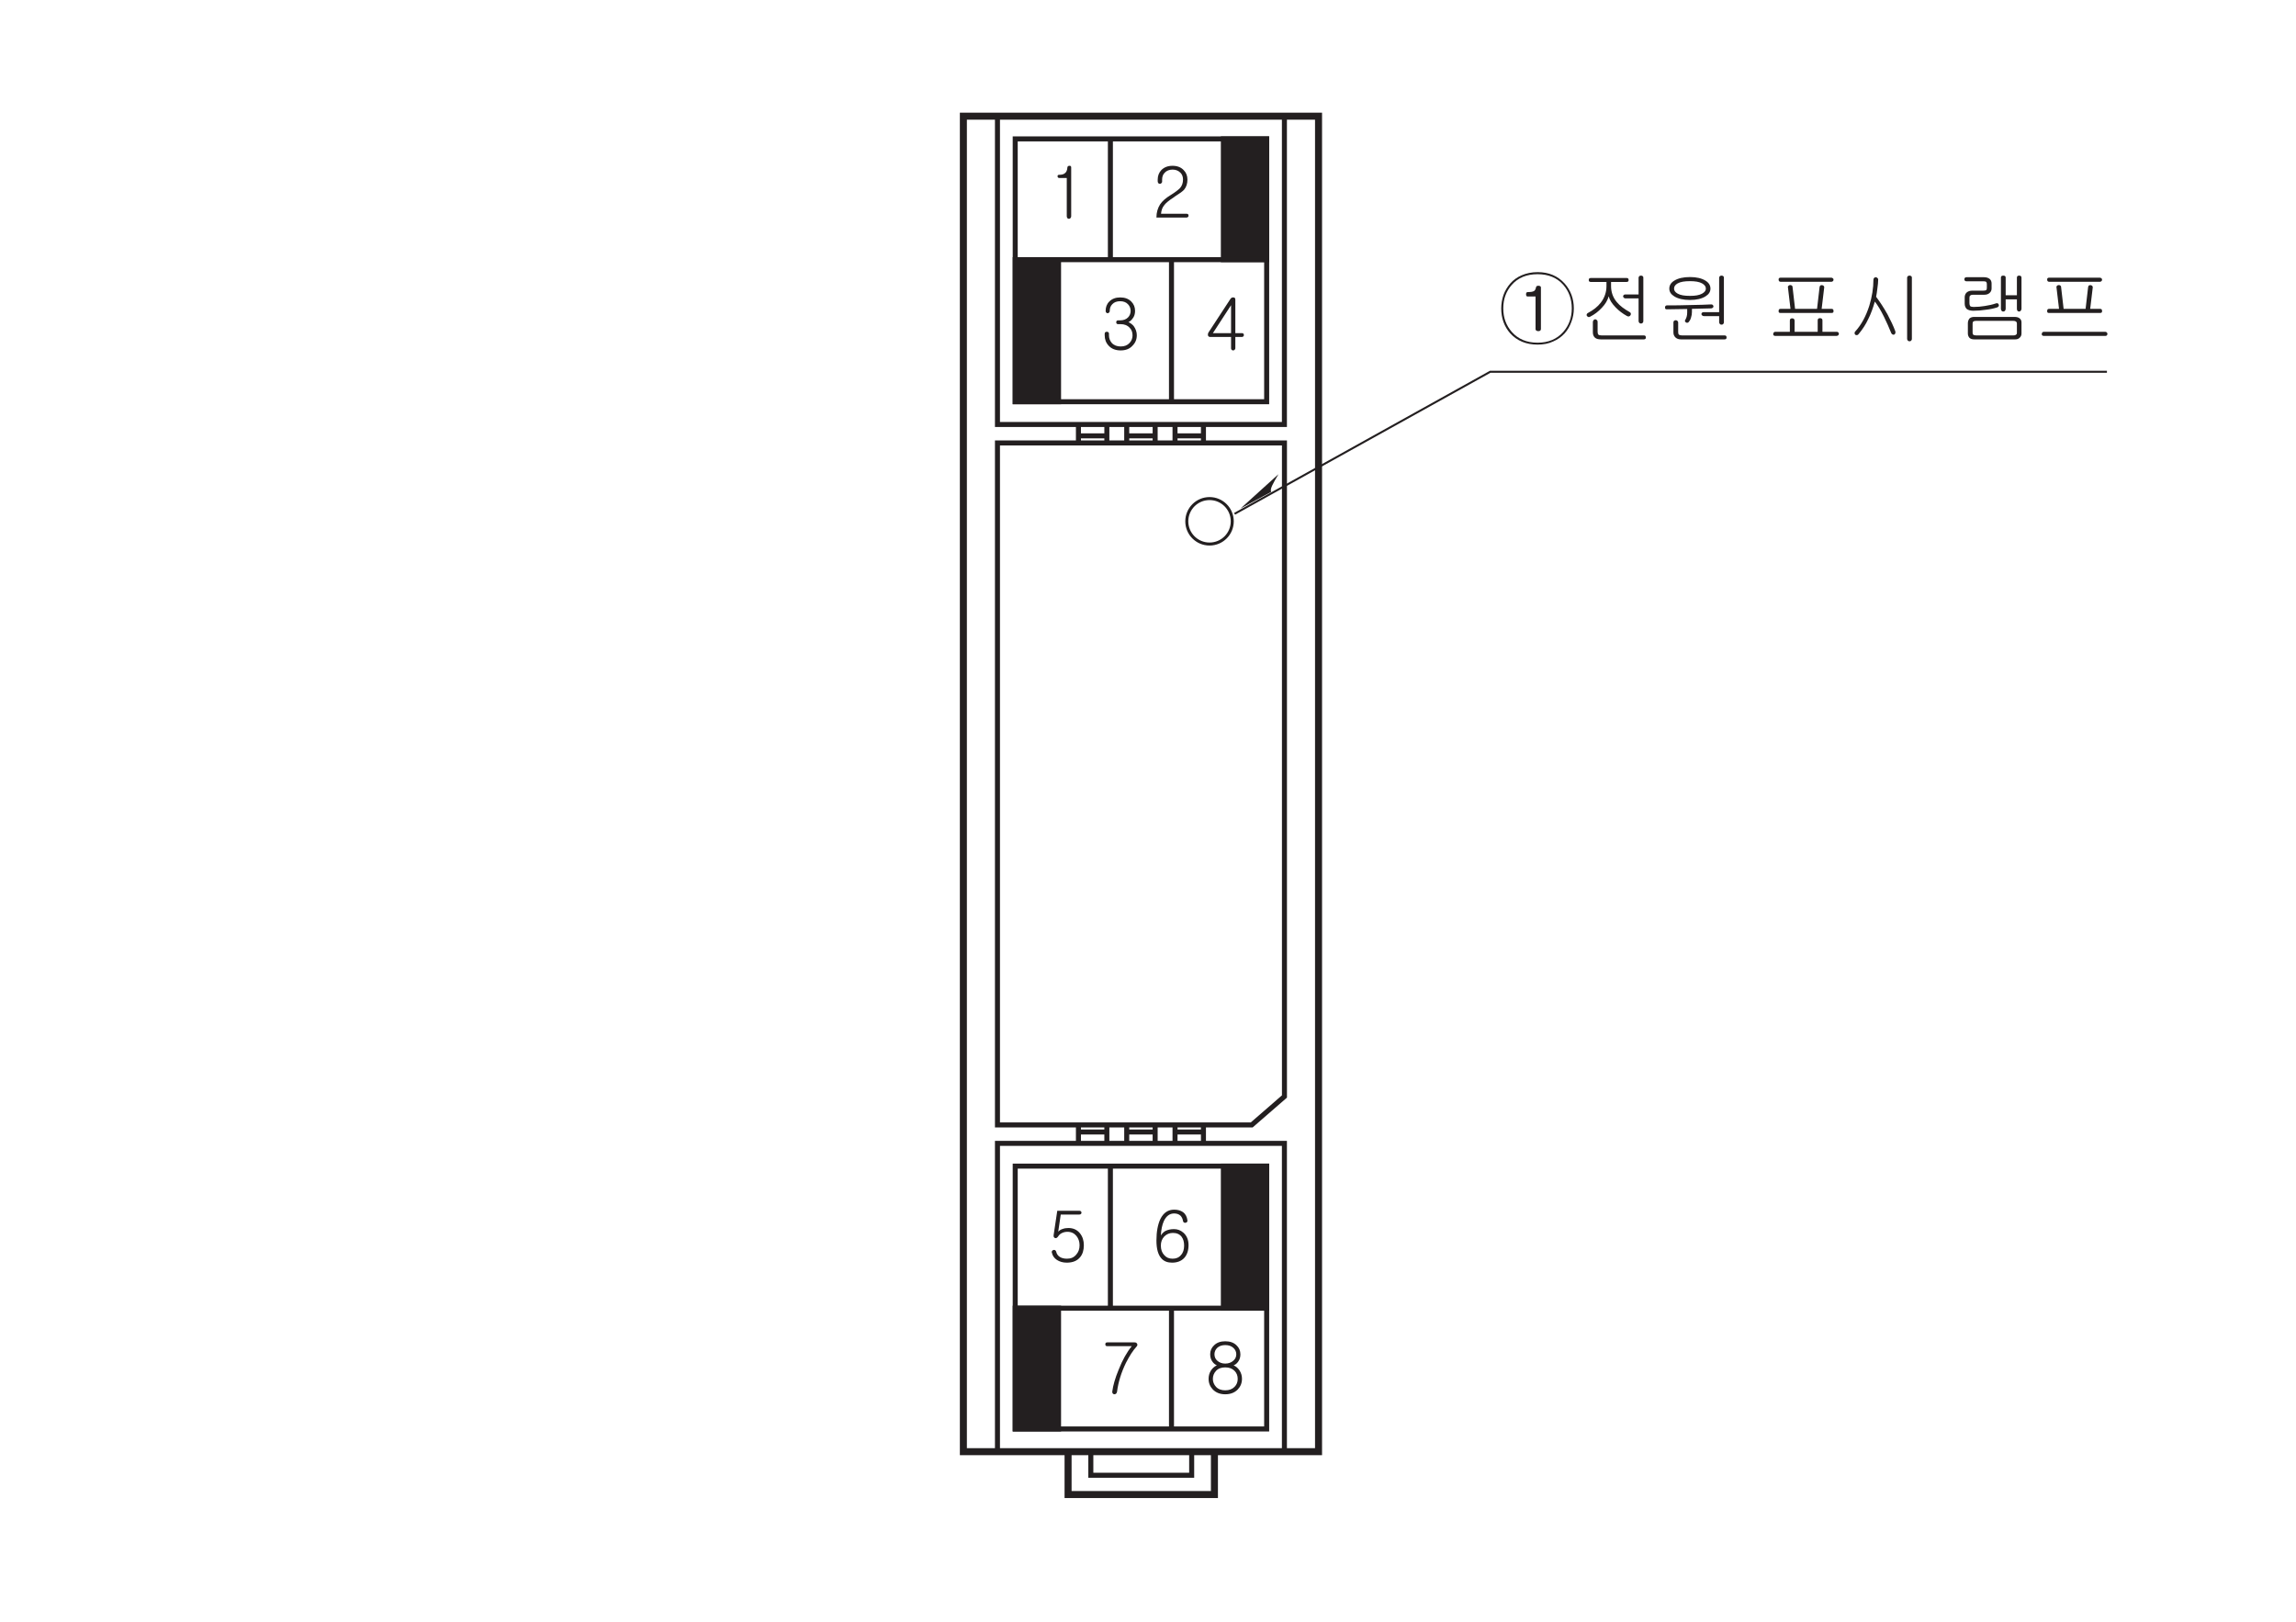 <?xml version="1.0" encoding="UTF-8"?>
<svg xmlns="http://www.w3.org/2000/svg" xmlns:xlink="http://www.w3.org/1999/xlink" width="226.77pt" height="160.15pt" viewBox="0 0 226.77 160.15" version="1.2">
<defs>
<g>
<symbol overflow="visible" id="glyph0-0">
<path style="stroke:none;" d="M 1.578 -0.469 L 6.375 -0.469 L 6.375 -5.234 L 1.578 -5.234 Z M 6.766 -0.078 L 1.188 -0.078 L 1.188 -5.625 L 6.766 -5.625 Z M 6.766 -0.078 "/>
</symbol>
<symbol overflow="visible" id="glyph0-1">
<path style="stroke:none;" d="M 2.844 -4.25 C 2.844 -4.391 2.891 -4.469 3.016 -4.469 C 3.312 -4.469 3.5 -4.5 3.609 -4.562 C 3.719 -4.609 3.781 -4.734 3.828 -4.938 C 3.844 -5.047 3.922 -5.094 4.078 -5.094 C 4.234 -5.078 4.312 -5.031 4.312 -4.922 L 4.312 -0.812 C 4.312 -0.75 4.281 -0.688 4.234 -0.656 C 4.188 -0.625 4.125 -0.609 4.047 -0.609 C 3.969 -0.609 3.906 -0.625 3.859 -0.672 C 3.797 -0.703 3.781 -0.75 3.781 -0.812 L 3.781 -4.031 L 3 -4.031 C 2.891 -4.031 2.844 -4.109 2.844 -4.25 Z M 6.656 -5.312 C 7.25 -4.641 7.562 -3.812 7.562 -2.859 C 7.562 -2.391 7.484 -1.953 7.328 -1.547 C 7.172 -1.109 6.953 -0.719 6.656 -0.391 C 6.344 -0.047 5.969 0.219 5.531 0.406 C 5.078 0.625 4.547 0.719 3.984 0.719 C 2.844 0.719 1.953 0.344 1.281 -0.391 C 0.688 -1.062 0.391 -1.891 0.391 -2.859 C 0.391 -3.312 0.469 -3.75 0.609 -4.172 C 0.766 -4.609 1 -4.984 1.281 -5.312 C 1.594 -5.672 1.969 -5.938 2.406 -6.125 C 2.875 -6.328 3.406 -6.438 3.984 -6.438 C 5.094 -6.438 5.984 -6.062 6.656 -5.312 Z M 1.438 -5.188 C 0.875 -4.547 0.594 -3.781 0.594 -2.859 C 0.594 -1.938 0.875 -1.172 1.438 -0.531 C 2.062 0.172 2.906 0.531 3.984 0.531 C 5.047 0.531 5.891 0.172 6.516 -0.531 C 7.078 -1.172 7.359 -1.938 7.359 -2.859 C 7.359 -3.766 7.078 -4.547 6.516 -5.188 C 5.891 -5.891 5.047 -6.234 3.984 -6.234 C 2.906 -6.234 2.062 -5.891 1.438 -5.188 Z M 1.438 -5.188 "/>
</symbol>
<symbol overflow="visible" id="glyph0-2">
<path style="stroke:none;" d="M 5.016 -5.656 C 5.016 -5.531 4.953 -5.469 4.812 -5.469 L 3.281 -5.469 L 3.281 -5.062 C 3.281 -4.469 3.469 -3.922 3.859 -3.469 C 4.156 -3.109 4.578 -2.797 5.109 -2.5 C 5.172 -2.469 5.219 -2.422 5.234 -2.359 C 5.25 -2.297 5.234 -2.234 5.203 -2.188 C 5.172 -2.125 5.125 -2.094 5.078 -2.078 C 5 -2.047 4.922 -2.062 4.844 -2.109 C 4.422 -2.344 4.047 -2.625 3.719 -2.969 C 3.359 -3.344 3.141 -3.688 3.047 -4.047 C 2.938 -3.656 2.719 -3.281 2.375 -2.922 C 2.031 -2.547 1.641 -2.25 1.203 -2.031 C 1.141 -2 1.078 -1.984 1.016 -2.016 C 0.969 -2.031 0.938 -2.062 0.906 -2.109 C 0.859 -2.156 0.859 -2.219 0.875 -2.266 C 0.891 -2.328 0.938 -2.375 1 -2.406 C 1.531 -2.688 1.953 -3.016 2.266 -3.422 C 2.625 -3.891 2.828 -4.438 2.828 -5.047 L 2.828 -5.469 L 1.281 -5.469 C 1.141 -5.469 1.078 -5.531 1.078 -5.656 C 1.078 -5.797 1.141 -5.859 1.297 -5.859 L 4.812 -5.859 C 4.953 -5.859 5.016 -5.797 5.016 -5.656 Z M 6.391 -1.422 C 6.359 -1.391 6.297 -1.359 6.25 -1.359 C 6.172 -1.359 6.109 -1.391 6.078 -1.422 C 6.031 -1.469 6 -1.531 6 -1.609 L 6 -3.844 L 4.719 -3.844 C 4.641 -3.844 4.594 -3.859 4.547 -3.906 C 4.5 -3.938 4.484 -3.984 4.469 -4.047 C 4.469 -4.094 4.484 -4.141 4.531 -4.172 C 4.562 -4.219 4.609 -4.234 4.688 -4.234 L 6 -4.234 L 6 -5.891 C 6 -5.953 6.031 -6 6.078 -6.047 C 6.109 -6.078 6.172 -6.094 6.25 -6.094 C 6.297 -6.094 6.359 -6.078 6.391 -6.047 C 6.453 -6.016 6.469 -5.953 6.469 -5.891 L 6.469 -1.609 C 6.469 -1.531 6.453 -1.469 6.391 -1.422 Z M 1.953 -0.547 C 1.953 -0.406 1.984 -0.312 2.031 -0.266 C 2.078 -0.219 2.188 -0.188 2.344 -0.188 L 6.516 -0.188 C 6.656 -0.188 6.719 -0.125 6.719 0.016 C 6.719 0.141 6.656 0.203 6.516 0.203 L 2.266 0.203 C 2.016 0.203 1.844 0.156 1.703 0.047 C 1.562 -0.078 1.484 -0.25 1.484 -0.484 L 1.484 -1.516 C 1.484 -1.594 1.516 -1.656 1.562 -1.703 C 1.594 -1.75 1.656 -1.781 1.719 -1.781 C 1.781 -1.781 1.844 -1.75 1.875 -1.703 C 1.938 -1.656 1.953 -1.594 1.953 -1.516 Z M 1.953 -0.547 "/>
</symbol>
<symbol overflow="visible" id="glyph0-3">
<path style="stroke:none;" d="M 4.656 -5.594 C 4.984 -5.391 5.141 -5.125 5.141 -4.812 C 5.141 -4.5 4.984 -4.25 4.656 -4.047 C 4.281 -3.812 3.766 -3.688 3.125 -3.688 C 2.453 -3.688 1.938 -3.812 1.562 -4.047 C 1.234 -4.25 1.078 -4.5 1.078 -4.812 C 1.078 -5.125 1.234 -5.391 1.562 -5.594 C 1.938 -5.828 2.453 -5.953 3.125 -5.953 C 3.766 -5.953 4.281 -5.828 4.656 -5.594 Z M 1.906 -5.328 C 1.656 -5.188 1.547 -5.016 1.547 -4.812 C 1.547 -4.609 1.656 -4.453 1.906 -4.312 C 2.188 -4.156 2.578 -4.094 3.125 -4.094 C 3.641 -4.094 4.031 -4.156 4.312 -4.312 C 4.562 -4.453 4.688 -4.609 4.688 -4.812 C 4.688 -5.016 4.562 -5.188 4.312 -5.328 C 4.031 -5.484 3.641 -5.547 3.125 -5.547 C 2.578 -5.547 2.188 -5.484 1.906 -5.328 Z M 0.828 -2.766 C 0.703 -2.766 0.641 -2.828 0.656 -2.953 C 0.656 -3.078 0.719 -3.156 0.859 -3.156 C 1.578 -3.156 2.344 -3.156 3.156 -3.188 C 4.031 -3.203 4.703 -3.219 5.188 -3.25 C 5.25 -3.25 5.312 -3.25 5.359 -3.203 C 5.406 -3.172 5.422 -3.141 5.438 -3.062 C 5.438 -3.016 5.422 -2.969 5.391 -2.938 C 5.344 -2.891 5.281 -2.875 5.234 -2.859 L 3.312 -2.812 L 3.312 -2.5 C 3.312 -2.312 3.281 -2.125 3.219 -1.938 C 3.172 -1.766 3.094 -1.625 3 -1.516 C 2.906 -1.422 2.812 -1.406 2.703 -1.484 C 2.594 -1.562 2.594 -1.656 2.688 -1.781 C 2.734 -1.859 2.766 -1.953 2.797 -2.062 C 2.828 -2.172 2.844 -2.312 2.844 -2.453 L 2.844 -2.797 Z M 6.391 -1.312 C 6.359 -1.266 6.297 -1.25 6.25 -1.25 C 6.172 -1.25 6.109 -1.266 6.078 -1.312 C 6.031 -1.359 6 -1.422 6 -1.484 L 6 -2.094 L 4.516 -2.094 C 4.438 -2.094 4.375 -2.109 4.328 -2.156 C 4.281 -2.188 4.25 -2.234 4.25 -2.297 C 4.25 -2.344 4.266 -2.391 4.297 -2.422 C 4.344 -2.469 4.391 -2.484 4.469 -2.484 L 6 -2.484 L 6 -5.891 C 6 -5.953 6.031 -6 6.078 -6.047 C 6.109 -6.078 6.172 -6.094 6.25 -6.094 C 6.297 -6.094 6.359 -6.078 6.391 -6.047 C 6.453 -6.016 6.469 -5.953 6.469 -5.891 L 6.469 -1.484 C 6.469 -1.422 6.453 -1.359 6.391 -1.312 Z M 1.953 -0.547 C 1.953 -0.406 1.969 -0.312 2.031 -0.266 C 2.078 -0.219 2.172 -0.188 2.328 -0.188 L 6.531 -0.188 C 6.672 -0.188 6.734 -0.125 6.734 0.016 C 6.734 0.141 6.672 0.203 6.531 0.203 L 2.219 0.203 C 2 0.203 1.828 0.141 1.688 0.016 C 1.547 -0.125 1.484 -0.281 1.484 -0.484 L 1.484 -1.469 C 1.484 -1.531 1.5 -1.594 1.547 -1.625 C 1.594 -1.672 1.641 -1.688 1.719 -1.688 C 1.781 -1.688 1.828 -1.672 1.875 -1.625 C 1.922 -1.594 1.953 -1.531 1.953 -1.469 Z M 1.953 -0.547 "/>
</symbol>
<symbol overflow="visible" id="glyph0-4">
<path style="stroke:none;" d=""/>
</symbol>
<symbol overflow="visible" id="glyph0-5">
<path style="stroke:none;" d="M 6.688 -2.609 C 6.703 -2.469 6.641 -2.406 6.5 -2.406 L 1.438 -2.406 C 1.312 -2.406 1.25 -2.469 1.266 -2.609 C 1.266 -2.75 1.328 -2.812 1.469 -2.812 L 2.438 -2.812 L 2.188 -4.922 C 2.172 -5 2.188 -5.047 2.25 -5.094 C 2.281 -5.141 2.328 -5.156 2.391 -5.156 C 2.453 -5.172 2.5 -5.156 2.547 -5.125 C 2.609 -5.094 2.641 -5.047 2.641 -4.969 L 2.891 -2.812 L 5.062 -2.812 L 5.312 -4.969 C 5.328 -5.031 5.344 -5.078 5.391 -5.125 C 5.438 -5.141 5.5 -5.156 5.547 -5.156 C 5.609 -5.141 5.672 -5.125 5.703 -5.094 C 5.75 -5.047 5.781 -4.984 5.766 -4.906 L 5.516 -2.812 L 6.484 -2.812 C 6.625 -2.812 6.688 -2.75 6.688 -2.609 Z M 6.625 -5.828 C 6.672 -5.797 6.688 -5.75 6.688 -5.688 C 6.688 -5.641 6.672 -5.594 6.641 -5.562 C 6.594 -5.516 6.547 -5.484 6.484 -5.484 L 1.469 -5.484 C 1.344 -5.484 1.266 -5.562 1.266 -5.688 C 1.25 -5.828 1.328 -5.891 1.469 -5.891 L 6.453 -5.891 C 6.516 -5.891 6.578 -5.875 6.625 -5.828 Z M 2.438 -1.828 C 2.484 -1.859 2.531 -1.875 2.609 -1.875 C 2.672 -1.875 2.719 -1.859 2.766 -1.828 C 2.812 -1.781 2.844 -1.719 2.844 -1.656 L 2.844 -0.547 L 5.125 -0.547 L 5.125 -1.672 C 5.125 -1.828 5.203 -1.891 5.359 -1.891 C 5.516 -1.891 5.594 -1.812 5.594 -1.672 L 5.594 -0.547 L 6.984 -0.547 C 7.062 -0.547 7.125 -0.531 7.156 -0.484 C 7.203 -0.453 7.219 -0.391 7.219 -0.344 C 7.219 -0.297 7.203 -0.25 7.156 -0.203 C 7.125 -0.172 7.062 -0.141 7 -0.141 L 0.906 -0.141 C 0.844 -0.141 0.797 -0.172 0.766 -0.203 C 0.734 -0.25 0.719 -0.297 0.734 -0.344 C 0.734 -0.391 0.75 -0.453 0.797 -0.484 C 0.828 -0.531 0.891 -0.547 0.969 -0.547 L 2.375 -0.547 L 2.375 -1.656 C 2.375 -1.719 2.391 -1.781 2.438 -1.828 Z M 2.438 -1.828 "/>
</symbol>
<symbol overflow="visible" id="glyph0-6">
<path style="stroke:none;" d="M 2.75 -5.875 C 2.781 -5.906 2.844 -5.938 2.906 -5.938 C 2.953 -5.938 3.016 -5.906 3.047 -5.875 C 3.109 -5.828 3.141 -5.781 3.141 -5.703 C 3.141 -5.453 3.109 -5.156 3.062 -4.828 C 3.031 -4.531 2.984 -4.25 2.938 -4 C 3.328 -3.484 3.703 -2.906 4.062 -2.266 C 4.375 -1.672 4.641 -1.125 4.828 -0.609 C 4.859 -0.531 4.859 -0.453 4.828 -0.391 C 4.812 -0.328 4.766 -0.297 4.719 -0.266 C 4.672 -0.25 4.609 -0.25 4.562 -0.281 C 4.5 -0.312 4.453 -0.359 4.422 -0.438 C 4.219 -0.953 3.984 -1.469 3.719 -2.016 C 3.391 -2.688 3.078 -3.188 2.812 -3.531 C 2.625 -2.891 2.422 -2.312 2.172 -1.828 C 1.922 -1.281 1.594 -0.781 1.188 -0.297 C 1.141 -0.234 1.094 -0.219 1.031 -0.219 C 0.969 -0.203 0.922 -0.219 0.875 -0.266 C 0.828 -0.297 0.812 -0.344 0.812 -0.406 C 0.812 -0.484 0.828 -0.547 0.891 -0.594 C 1.484 -1.25 1.938 -2.094 2.266 -3.125 C 2.531 -4 2.672 -4.859 2.672 -5.703 C 2.672 -5.781 2.703 -5.828 2.75 -5.875 Z M 6.391 0.328 C 6.359 0.375 6.297 0.391 6.25 0.391 C 6.172 0.391 6.109 0.375 6.078 0.328 C 6.031 0.281 6 0.234 6 0.156 L 6 -5.891 C 6 -5.953 6.031 -6.016 6.078 -6.047 C 6.109 -6.078 6.172 -6.094 6.25 -6.094 C 6.297 -6.094 6.359 -6.078 6.391 -6.047 C 6.453 -6.016 6.469 -5.953 6.469 -5.891 L 6.469 0.156 C 6.469 0.234 6.453 0.281 6.391 0.328 Z M 6.391 0.328 "/>
</symbol>
<symbol overflow="visible" id="glyph0-7">
<path style="stroke:none;" d="M 3.547 -5.766 C 3.672 -5.656 3.734 -5.5 3.734 -5.312 L 3.734 -4.828 C 3.734 -4.641 3.672 -4.5 3.531 -4.375 C 3.391 -4.25 3.219 -4.203 2.969 -4.203 L 1.859 -4.203 C 1.75 -4.203 1.672 -4.172 1.625 -4.125 C 1.562 -4.078 1.547 -4 1.547 -3.906 L 1.547 -3.375 C 1.547 -3.234 1.578 -3.141 1.625 -3.078 C 1.688 -3.031 1.797 -3 1.953 -3 C 2.328 -3 2.688 -3.031 3.062 -3.094 C 3.469 -3.156 3.828 -3.234 4.141 -3.344 C 4.203 -3.375 4.281 -3.375 4.328 -3.359 C 4.391 -3.328 4.422 -3.297 4.438 -3.234 C 4.469 -3.188 4.453 -3.125 4.438 -3.078 C 4.406 -3.016 4.359 -2.984 4.281 -2.953 C 3.938 -2.844 3.562 -2.766 3.141 -2.719 C 2.75 -2.656 2.344 -2.625 1.922 -2.625 C 1.641 -2.625 1.438 -2.688 1.281 -2.797 C 1.156 -2.922 1.078 -3.094 1.078 -3.328 L 1.078 -3.953 C 1.078 -4.141 1.141 -4.297 1.266 -4.422 C 1.406 -4.547 1.594 -4.609 1.828 -4.609 L 2.922 -4.609 C 3.062 -4.609 3.156 -4.625 3.203 -4.672 C 3.25 -4.703 3.266 -4.781 3.266 -4.891 L 3.266 -5.25 C 3.266 -5.359 3.25 -5.422 3.203 -5.469 C 3.156 -5.516 3.062 -5.531 2.969 -5.531 L 1.281 -5.531 C 1.125 -5.531 1.047 -5.594 1.047 -5.734 C 1.047 -5.875 1.125 -5.938 1.281 -5.938 L 2.969 -5.938 C 3.219 -5.938 3.406 -5.875 3.547 -5.766 Z M 6.453 -6.094 C 6.609 -6.094 6.688 -6.031 6.688 -5.875 L 6.688 -2.812 C 6.688 -2.734 6.656 -2.672 6.594 -2.609 C 6.562 -2.562 6.516 -2.547 6.453 -2.547 C 6.391 -2.547 6.344 -2.562 6.297 -2.609 C 6.25 -2.672 6.234 -2.734 6.234 -2.812 L 6.234 -3.75 L 5.125 -3.75 L 5.125 -2.812 C 5.125 -2.734 5.094 -2.672 5.047 -2.609 C 5 -2.562 4.953 -2.547 4.891 -2.547 C 4.828 -2.547 4.766 -2.562 4.734 -2.609 C 4.688 -2.672 4.656 -2.734 4.656 -2.812 L 4.656 -5.906 C 4.656 -6.031 4.734 -6.094 4.891 -6.094 C 5.047 -6.094 5.125 -6.031 5.125 -5.906 L 5.125 -4.156 L 6.234 -4.156 L 6.234 -5.891 C 6.234 -6.031 6.312 -6.094 6.453 -6.094 Z M 6.5 -1.875 C 6.625 -1.781 6.688 -1.641 6.688 -1.484 L 6.688 -0.375 C 6.688 -0.203 6.625 -0.062 6.5 0.047 C 6.391 0.156 6.25 0.203 6.078 0.203 L 2.016 0.203 C 1.812 0.203 1.656 0.156 1.547 0.047 C 1.453 -0.062 1.391 -0.203 1.391 -0.375 L 1.391 -1.391 C 1.391 -1.578 1.453 -1.734 1.547 -1.859 C 1.672 -1.969 1.828 -2.016 2.016 -2.016 L 5.984 -2.016 C 6.219 -2.016 6.391 -1.969 6.5 -1.875 Z M 6.125 -1.562 C 6.078 -1.609 5.984 -1.625 5.875 -1.625 L 2.172 -1.625 C 2.047 -1.625 1.969 -1.594 1.922 -1.547 C 1.875 -1.516 1.859 -1.438 1.859 -1.344 L 1.859 -0.469 C 1.859 -0.359 1.875 -0.297 1.938 -0.25 C 1.984 -0.219 2.078 -0.188 2.203 -0.188 L 5.891 -0.188 C 6 -0.188 6.078 -0.203 6.125 -0.25 C 6.203 -0.281 6.234 -0.344 6.234 -0.438 L 6.234 -1.359 C 6.234 -1.453 6.203 -1.531 6.125 -1.562 Z M 6.125 -1.562 "/>
</symbol>
<symbol overflow="visible" id="glyph0-8">
<path style="stroke:none;" d="M 6.688 -2.609 C 6.703 -2.469 6.641 -2.406 6.5 -2.406 L 1.438 -2.406 C 1.312 -2.406 1.25 -2.469 1.266 -2.609 C 1.266 -2.75 1.328 -2.812 1.469 -2.812 L 2.438 -2.812 L 2.188 -4.922 C 2.172 -5 2.188 -5.047 2.25 -5.094 C 2.281 -5.141 2.328 -5.156 2.391 -5.156 C 2.453 -5.172 2.5 -5.156 2.547 -5.125 C 2.609 -5.094 2.641 -5.047 2.641 -4.969 L 2.891 -2.812 L 5.062 -2.812 L 5.312 -4.969 C 5.328 -5.031 5.344 -5.078 5.391 -5.125 C 5.438 -5.141 5.5 -5.156 5.547 -5.156 C 5.609 -5.141 5.672 -5.125 5.703 -5.094 C 5.75 -5.047 5.781 -4.984 5.766 -4.906 L 5.516 -2.812 L 6.484 -2.812 C 6.625 -2.812 6.688 -2.75 6.688 -2.609 Z M 6.625 -5.828 C 6.672 -5.797 6.688 -5.75 6.688 -5.688 C 6.688 -5.641 6.672 -5.594 6.641 -5.562 C 6.594 -5.516 6.547 -5.484 6.484 -5.484 L 1.469 -5.484 C 1.344 -5.484 1.266 -5.562 1.266 -5.688 C 1.25 -5.828 1.328 -5.891 1.469 -5.891 L 6.453 -5.891 C 6.516 -5.891 6.578 -5.875 6.625 -5.828 Z M 7.156 -0.484 C 7.188 -0.453 7.219 -0.391 7.219 -0.344 C 7.219 -0.297 7.203 -0.25 7.172 -0.203 C 7.141 -0.172 7.109 -0.141 7.047 -0.141 L 0.906 -0.141 C 0.844 -0.141 0.797 -0.172 0.766 -0.203 C 0.734 -0.25 0.719 -0.297 0.734 -0.344 C 0.734 -0.391 0.75 -0.453 0.797 -0.484 C 0.828 -0.531 0.891 -0.547 0.969 -0.547 L 6.984 -0.547 C 7.047 -0.547 7.109 -0.531 7.156 -0.484 Z M 7.156 -0.484 "/>
</symbol>
<symbol overflow="visible" id="glyph1-0">
<path style="stroke:none;" d="M 1.391 -0.406 L 5.578 -0.406 L 5.578 -4.594 L 1.391 -4.594 Z M 5.922 -0.062 L 1.047 -0.062 L 1.047 -4.938 L 5.922 -4.938 Z M 5.922 -0.062 "/>
</symbol>
<symbol overflow="visible" id="glyph1-1">
<path style="stroke:none;" d="M 0.984 -4.062 C 0.969 -4.172 1.031 -4.219 1.125 -4.219 C 1.391 -4.219 1.578 -4.266 1.703 -4.375 C 1.859 -4.484 1.938 -4.688 1.953 -4.953 C 1.969 -5.047 2.031 -5.109 2.141 -5.109 C 2.266 -5.125 2.328 -5.062 2.328 -4.953 L 2.328 -0.125 C 2.328 -0.047 2.297 0.016 2.25 0.062 C 2.203 0.109 2.156 0.125 2.109 0.125 C 2.047 0.125 2 0.109 1.953 0.062 C 1.922 0.016 1.891 -0.047 1.891 -0.125 L 1.891 -3.906 L 1.156 -3.906 C 1.047 -3.906 0.984 -3.969 0.984 -4.062 Z M 0.984 -4.062 "/>
</symbol>
<symbol overflow="visible" id="glyph1-2">
<path style="stroke:none;" d="M 3.109 -4.688 C 3.359 -4.438 3.484 -4.125 3.484 -3.75 C 3.484 -3.344 3.375 -3.016 3.156 -2.75 C 3.016 -2.594 2.719 -2.375 2.266 -2.094 L 2.141 -2 C 1.656 -1.688 1.328 -1.422 1.156 -1.172 C 1 -0.969 0.906 -0.703 0.875 -0.375 L 3.391 -0.375 C 3.453 -0.375 3.5 -0.359 3.547 -0.328 C 3.578 -0.281 3.594 -0.234 3.594 -0.188 C 3.594 -0.125 3.578 -0.094 3.547 -0.062 C 3.5 -0.016 3.453 0 3.391 0 L 0.422 0 C 0.422 -0.5 0.547 -0.922 0.781 -1.297 C 1 -1.625 1.359 -1.938 1.828 -2.219 C 2.281 -2.5 2.578 -2.734 2.75 -2.906 C 2.953 -3.141 3.047 -3.422 3.047 -3.75 C 3.047 -4.016 2.969 -4.25 2.797 -4.422 C 2.594 -4.625 2.344 -4.734 2.016 -4.734 C 1.688 -4.734 1.422 -4.625 1.234 -4.422 C 1.062 -4.25 0.984 -4.016 0.984 -3.75 L 0.984 -3.547 C 0.984 -3.484 0.969 -3.438 0.906 -3.391 C 0.875 -3.359 0.828 -3.328 0.766 -3.328 C 0.703 -3.328 0.656 -3.359 0.609 -3.391 C 0.578 -3.438 0.547 -3.5 0.547 -3.578 L 0.547 -3.75 C 0.547 -4.125 0.672 -4.438 0.906 -4.688 C 1.188 -4.969 1.547 -5.109 2.016 -5.109 C 2.469 -5.109 2.844 -4.969 3.109 -4.688 Z M 3.109 -4.688 "/>
</symbol>
<symbol overflow="visible" id="glyph1-3">
<path style="stroke:none;" d="M 3.047 -4.703 C 3.297 -4.453 3.422 -4.141 3.422 -3.781 C 3.422 -3.484 3.344 -3.219 3.172 -3.016 C 3.047 -2.844 2.906 -2.734 2.766 -2.672 C 2.969 -2.578 3.141 -2.453 3.297 -2.266 C 3.484 -2 3.594 -1.703 3.594 -1.375 C 3.594 -0.969 3.453 -0.625 3.172 -0.344 C 2.891 -0.031 2.5 0.125 2 0.125 C 1.5 0.125 1.094 -0.031 0.812 -0.344 C 0.547 -0.625 0.422 -0.969 0.422 -1.375 L 0.422 -1.516 C 0.422 -1.578 0.438 -1.641 0.484 -1.672 C 0.516 -1.703 0.578 -1.719 0.641 -1.719 C 0.688 -1.719 0.734 -1.703 0.781 -1.672 C 0.828 -1.641 0.844 -1.578 0.844 -1.516 L 0.844 -1.359 C 0.844 -1.078 0.938 -0.828 1.125 -0.609 C 1.344 -0.375 1.641 -0.266 2 -0.266 C 2.375 -0.266 2.656 -0.375 2.875 -0.609 C 3.078 -0.828 3.172 -1.078 3.172 -1.359 C 3.172 -1.672 3.078 -1.938 2.875 -2.125 C 2.656 -2.359 2.359 -2.469 2 -2.469 L 1.75 -2.469 C 1.625 -2.469 1.562 -2.531 1.562 -2.656 C 1.562 -2.781 1.625 -2.844 1.75 -2.844 L 1.953 -2.844 C 2.266 -2.844 2.531 -2.938 2.719 -3.125 C 2.891 -3.297 2.984 -3.516 2.984 -3.781 C 2.984 -4.031 2.891 -4.266 2.719 -4.438 C 2.531 -4.641 2.266 -4.734 1.953 -4.734 C 1.625 -4.734 1.359 -4.641 1.172 -4.438 C 1 -4.266 0.922 -4.047 0.922 -3.781 C 0.922 -3.703 0.906 -3.656 0.844 -3.609 C 0.812 -3.578 0.766 -3.547 0.719 -3.547 C 0.656 -3.547 0.609 -3.578 0.578 -3.609 C 0.531 -3.656 0.516 -3.703 0.516 -3.781 C 0.516 -4.141 0.625 -4.453 0.875 -4.703 C 1.141 -4.969 1.5 -5.109 1.953 -5.109 C 2.422 -5.109 2.781 -4.969 3.047 -4.703 Z M 3.047 -4.703 "/>
</symbol>
<symbol overflow="visible" id="glyph1-4">
<path style="stroke:none;" d="M 0.781 -1.578 L 2.578 -1.578 L 2.578 -4.344 Z M 2.812 -5.109 C 2.938 -5.109 3 -5.031 3 -4.891 L 3 -1.578 L 3.672 -1.578 C 3.719 -1.578 3.766 -1.562 3.797 -1.531 C 3.828 -1.484 3.844 -1.453 3.844 -1.391 C 3.844 -1.344 3.828 -1.297 3.797 -1.266 C 3.75 -1.219 3.703 -1.203 3.641 -1.203 L 3 -1.203 L 3 -0.078 C 3 -0.016 2.969 0.031 2.922 0.062 C 2.891 0.109 2.844 0.125 2.781 0.125 C 2.719 0.125 2.672 0.109 2.641 0.062 C 2.594 0.031 2.578 -0.016 2.578 -0.078 L 2.578 -1.203 L 0.516 -1.203 C 0.391 -1.203 0.328 -1.266 0.297 -1.359 C 0.281 -1.469 0.297 -1.578 0.375 -1.688 L 2.5 -4.938 C 2.578 -5.062 2.672 -5.125 2.812 -5.109 Z M 2.812 -5.109 "/>
</symbol>
<symbol overflow="visible" id="glyph1-5">
<path style="stroke:none;" d="M 3.281 -4.953 C 3.328 -4.906 3.344 -4.859 3.344 -4.812 C 3.344 -4.766 3.328 -4.719 3.297 -4.688 C 3.25 -4.641 3.188 -4.625 3.125 -4.625 L 1.297 -4.625 L 1.047 -2.938 C 1.172 -3.062 1.312 -3.156 1.484 -3.203 C 1.641 -3.266 1.844 -3.297 2.047 -3.297 C 2.531 -3.297 2.906 -3.125 3.188 -2.781 C 3.453 -2.453 3.578 -2.062 3.578 -1.594 C 3.578 -1.094 3.453 -0.703 3.203 -0.406 C 2.906 -0.047 2.469 0.125 1.891 0.125 C 1.516 0.125 1.188 0.031 0.922 -0.141 C 0.641 -0.328 0.484 -0.562 0.422 -0.859 C 0.391 -0.922 0.406 -0.984 0.438 -1.031 C 0.469 -1.078 0.516 -1.109 0.578 -1.125 C 0.641 -1.141 0.688 -1.141 0.734 -1.109 C 0.781 -1.078 0.828 -1.031 0.844 -0.969 C 0.891 -0.75 1 -0.578 1.188 -0.453 C 1.375 -0.328 1.609 -0.266 1.922 -0.266 C 2.297 -0.266 2.594 -0.391 2.828 -0.672 C 3.047 -0.922 3.156 -1.219 3.156 -1.594 C 3.156 -1.953 3.047 -2.266 2.844 -2.516 C 2.625 -2.781 2.328 -2.922 1.953 -2.922 C 1.75 -2.922 1.547 -2.875 1.375 -2.781 C 1.219 -2.703 1.109 -2.578 1.031 -2.453 C 0.922 -2.312 0.828 -2.266 0.719 -2.312 C 0.609 -2.359 0.578 -2.453 0.594 -2.594 L 0.953 -5 L 3.125 -5 C 3.188 -5 3.234 -4.984 3.281 -4.953 Z M 3.281 -4.953 "/>
</symbol>
<symbol overflow="visible" id="glyph1-6">
<path style="stroke:none;" d="M 1.188 -0.625 C 1.406 -0.375 1.672 -0.266 2.016 -0.266 C 2.359 -0.266 2.641 -0.375 2.844 -0.625 C 3.062 -0.859 3.156 -1.172 3.156 -1.562 C 3.156 -1.922 3.078 -2.203 2.906 -2.438 C 2.703 -2.688 2.422 -2.812 2.047 -2.812 C 1.703 -2.812 1.422 -2.688 1.188 -2.453 C 0.969 -2.219 0.859 -1.922 0.859 -1.562 C 0.859 -1.172 0.969 -0.859 1.188 -0.625 Z M 3.031 -4.875 C 3.297 -4.688 3.438 -4.406 3.484 -4.047 C 3.5 -3.922 3.438 -3.844 3.297 -3.812 C 3.156 -3.797 3.078 -3.859 3.047 -3.984 C 3.016 -4.203 2.922 -4.391 2.797 -4.516 C 2.641 -4.656 2.438 -4.734 2.172 -4.734 C 1.734 -4.734 1.391 -4.484 1.156 -3.984 C 0.984 -3.609 0.891 -3.141 0.859 -2.562 C 0.969 -2.734 1.109 -2.891 1.297 -3 C 1.547 -3.125 1.828 -3.188 2.156 -3.188 C 2.5 -3.188 2.812 -3.078 3.094 -2.828 C 3.422 -2.531 3.594 -2.125 3.594 -1.609 C 3.594 -1.062 3.438 -0.625 3.156 -0.328 C 2.875 -0.031 2.469 0.125 1.969 0.125 C 1.531 0.125 1.188 0 0.938 -0.266 C 0.594 -0.625 0.422 -1.219 0.422 -2.062 C 0.422 -2.953 0.562 -3.656 0.812 -4.188 C 1.125 -4.812 1.578 -5.109 2.172 -5.109 C 2.516 -5.109 2.797 -5.031 3.031 -4.875 Z M 3.031 -4.875 "/>
</symbol>
<symbol overflow="visible" id="glyph1-7">
<path style="stroke:none;" d="M 0.484 -4.812 C 0.484 -4.938 0.547 -5 0.672 -5 L 3.375 -5 C 3.5 -5 3.578 -4.953 3.625 -4.859 C 3.672 -4.766 3.656 -4.672 3.562 -4.578 C 3.219 -4.203 2.875 -3.672 2.516 -2.969 C 2.062 -2.031 1.766 -1.094 1.641 -0.125 C 1.625 -0.047 1.594 0.016 1.547 0.062 C 1.484 0.109 1.438 0.125 1.375 0.125 C 1.312 0.125 1.25 0.094 1.219 0.047 C 1.172 -0.016 1.156 -0.078 1.172 -0.156 C 1.25 -0.75 1.453 -1.469 1.797 -2.297 C 2.172 -3.25 2.609 -4.031 3.094 -4.625 L 0.672 -4.625 C 0.547 -4.625 0.484 -4.688 0.484 -4.812 Z M 0.484 -4.812 "/>
</symbol>
<symbol overflow="visible" id="glyph1-8">
<path style="stroke:none;" d="M 3.266 -3.078 C 3.141 -2.906 3 -2.797 2.828 -2.734 C 3.078 -2.625 3.266 -2.453 3.422 -2.219 C 3.578 -1.969 3.656 -1.703 3.656 -1.406 C 3.656 -0.984 3.516 -0.641 3.234 -0.344 C 2.922 -0.031 2.516 0.125 2 0.125 C 1.5 0.125 1.094 -0.031 0.781 -0.344 C 0.5 -0.641 0.359 -0.984 0.359 -1.406 C 0.359 -1.703 0.438 -1.969 0.578 -2.203 C 0.719 -2.422 0.906 -2.609 1.172 -2.734 C 1 -2.812 0.859 -2.922 0.75 -3.078 C 0.594 -3.281 0.516 -3.531 0.516 -3.828 C 0.516 -4.172 0.641 -4.469 0.891 -4.703 C 1.172 -4.984 1.547 -5.109 2 -5.109 C 2.469 -5.109 2.844 -4.984 3.125 -4.703 C 3.375 -4.469 3.5 -4.172 3.5 -3.812 C 3.5 -3.531 3.422 -3.281 3.266 -3.078 Z M 1.094 -2.188 C 0.891 -1.969 0.781 -1.703 0.781 -1.391 C 0.781 -1.094 0.891 -0.828 1.094 -0.609 C 1.312 -0.375 1.625 -0.266 2 -0.266 C 2.391 -0.266 2.688 -0.375 2.922 -0.609 C 3.141 -0.828 3.234 -1.094 3.234 -1.391 C 3.234 -1.703 3.141 -1.969 2.922 -2.188 C 2.688 -2.422 2.391 -2.531 2 -2.531 C 1.625 -2.531 1.312 -2.422 1.094 -2.188 Z M 1.203 -4.453 C 1.031 -4.281 0.938 -4.062 0.938 -3.828 C 0.938 -3.578 1.031 -3.359 1.203 -3.203 C 1.406 -3.016 1.672 -2.906 2 -2.906 C 2.344 -2.906 2.609 -3.016 2.812 -3.203 C 3 -3.359 3.094 -3.578 3.094 -3.828 C 3.094 -4.062 3 -4.281 2.812 -4.453 C 2.609 -4.641 2.344 -4.734 2 -4.734 C 1.672 -4.734 1.406 -4.641 1.203 -4.453 Z M 1.203 -4.453 "/>
</symbol>
</g>
</defs>
<g id="surface1">
<g style="fill:rgb(13.73%,12.16%,12.549%);fill-opacity:1;">
  <use xlink:href="#glyph0-1" x="147.881" y="33.314"/>
  <use xlink:href="#glyph0-2" x="155.839" y="33.314"/>
  <use xlink:href="#glyph0-3" x="163.796" y="33.314"/>
  <use xlink:href="#glyph0-4" x="171.754" y="33.314"/>
  <use xlink:href="#glyph0-5" x="174.404" y="33.314"/>
  <use xlink:href="#glyph0-6" x="182.362" y="33.314"/>
  <use xlink:href="#glyph0-4" x="190.32" y="33.314"/>
  <use xlink:href="#glyph0-7" x="192.97" y="33.314"/>
  <use xlink:href="#glyph0-8" x="200.927" y="33.314"/>
</g>
<path style=" stroke:none;fill-rule:nonzero;fill:rgb(13.73%,12.16%,12.549%);fill-opacity:1;" d="M 125.551 48.582 C 125.41 48.301 125.699 47.801 126.27 46.832 L 122.516 50.227 L 125.551 48.582 "/>
<path style="fill:none;stroke-width:2;stroke-linecap:butt;stroke-linejoin:miter;stroke:rgb(13.73%,12.16%,12.549%);stroke-opacity:1;stroke-miterlimit:4;" d="M 1226.791 1096.569 L 1481.809 1238.254 L 2097.089 1238.254 " transform="matrix(0.099,0,0,-0.099,0.484,159.304)"/>
<g style="fill:rgb(13.73%,12.16%,12.549%);fill-opacity:1;">
  <use xlink:href="#glyph1-1" x="103.471" y="21.484"/>
</g>
<g style="fill:rgb(13.73%,12.16%,12.549%);fill-opacity:1;">
  <use xlink:href="#glyph1-2" x="113.796" y="21.484"/>
</g>
<g style="fill:rgb(13.73%,12.16%,12.549%);fill-opacity:1;">
  <use xlink:href="#glyph1-3" x="108.686" y="34.483"/>
</g>
<g style="fill:rgb(13.73%,12.16%,12.549%);fill-opacity:1;">
  <use xlink:href="#glyph1-4" x="119.011" y="34.483"/>
</g>
<path style="fill:none;stroke-width:5;stroke-linecap:butt;stroke-linejoin:miter;stroke:rgb(13.73%,12.16%,12.549%);stroke-opacity:1;stroke-miterlimit:4;" d="M 1276.546 515.297 L 1243.913 486.944 L 990.229 486.944 L 990.229 1167.254 L 1276.546 1167.254 Z M 1276.546 515.297 " transform="matrix(0.099,0,0,-0.099,0.484,159.304)"/>
<path style="fill:none;stroke-width:5;stroke-linecap:butt;stroke-linejoin:miter;stroke:rgb(13.73%,12.16%,12.549%);stroke-opacity:1;stroke-miterlimit:4;" d="M 1147.544 1185.672 L 1147.544 1167.254 " transform="matrix(0.099,0,0,-0.099,0.484,159.304)"/>
<path style="fill:none;stroke-width:5;stroke-linecap:butt;stroke-linejoin:miter;stroke:rgb(13.73%,12.16%,12.549%);stroke-opacity:1;stroke-miterlimit:4;" d="M 1167.376 1185.672 L 1167.376 1167.254 " transform="matrix(0.099,0,0,-0.099,0.484,159.304)"/>
<path style="fill:none;stroke-width:5;stroke-linecap:butt;stroke-linejoin:miter;stroke:rgb(13.73%,12.16%,12.549%);stroke-opacity:1;stroke-miterlimit:4;" d="M 1195.728 1185.672 L 1195.728 1167.254 " transform="matrix(0.099,0,0,-0.099,0.484,159.304)"/>
<path style="fill:none;stroke-width:5;stroke-linecap:butt;stroke-linejoin:miter;stroke:rgb(13.73%,12.16%,12.549%);stroke-opacity:1;stroke-miterlimit:4;" d="M 1119.192 1185.672 L 1119.192 1167.254 " transform="matrix(0.099,0,0,-0.099,0.484,159.304)"/>
<path style="fill:none;stroke-width:5;stroke-linecap:butt;stroke-linejoin:miter;stroke:rgb(13.73%,12.16%,12.549%);stroke-opacity:1;stroke-miterlimit:4;" d="M 1099.36 1185.672 L 1099.36 1167.254 " transform="matrix(0.099,0,0,-0.099,0.484,159.304)"/>
<path style="fill:none;stroke-width:5;stroke-linecap:butt;stroke-linejoin:miter;stroke:rgb(13.73%,12.16%,12.549%);stroke-opacity:1;stroke-miterlimit:4;" d="M 1071.007 1185.672 L 1071.007 1167.254 " transform="matrix(0.099,0,0,-0.099,0.484,159.304)"/>
<path style="fill:none;stroke-width:5;stroke-linecap:butt;stroke-linejoin:miter;stroke:rgb(13.73%,12.16%,12.549%);stroke-opacity:1;stroke-miterlimit:4;" d="M 1071.007 1174.323 L 1099.36 1174.323 " transform="matrix(0.099,0,0,-0.099,0.484,159.304)"/>
<path style="fill:none;stroke-width:5;stroke-linecap:butt;stroke-linejoin:miter;stroke:rgb(13.73%,12.16%,12.549%);stroke-opacity:1;stroke-miterlimit:4;" d="M 1119.192 1174.323 L 1147.544 1174.323 " transform="matrix(0.099,0,0,-0.099,0.484,159.304)"/>
<path style="fill:none;stroke-width:5;stroke-linecap:butt;stroke-linejoin:miter;stroke:rgb(13.73%,12.16%,12.549%);stroke-opacity:1;stroke-miterlimit:4;" d="M 1167.376 1174.323 L 1195.728 1174.323 " transform="matrix(0.099,0,0,-0.099,0.484,159.304)"/>
<path style="fill:none;stroke-width:5;stroke-linecap:butt;stroke-linejoin:miter;stroke:rgb(13.73%,12.16%,12.549%);stroke-opacity:1;stroke-miterlimit:4;" d="M 1147.544 468.526 L 1147.544 486.944 " transform="matrix(0.099,0,0,-0.099,0.484,159.304)"/>
<path style="fill:none;stroke-width:5;stroke-linecap:butt;stroke-linejoin:miter;stroke:rgb(13.73%,12.16%,12.549%);stroke-opacity:1;stroke-miterlimit:4;" d="M 1167.376 468.526 L 1167.376 486.944 " transform="matrix(0.099,0,0,-0.099,0.484,159.304)"/>
<path style="fill:none;stroke-width:5;stroke-linecap:butt;stroke-linejoin:miter;stroke:rgb(13.73%,12.16%,12.549%);stroke-opacity:1;stroke-miterlimit:4;" d="M 1195.728 468.526 L 1195.728 486.944 " transform="matrix(0.099,0,0,-0.099,0.484,159.304)"/>
<path style="fill:none;stroke-width:5;stroke-linecap:butt;stroke-linejoin:miter;stroke:rgb(13.73%,12.16%,12.549%);stroke-opacity:1;stroke-miterlimit:4;" d="M 1119.192 468.526 L 1119.192 486.944 " transform="matrix(0.099,0,0,-0.099,0.484,159.304)"/>
<path style="fill:none;stroke-width:5;stroke-linecap:butt;stroke-linejoin:miter;stroke:rgb(13.73%,12.16%,12.549%);stroke-opacity:1;stroke-miterlimit:4;" d="M 1099.36 468.526 L 1099.36 486.944 " transform="matrix(0.099,0,0,-0.099,0.484,159.304)"/>
<path style="fill:none;stroke-width:5;stroke-linecap:butt;stroke-linejoin:miter;stroke:rgb(13.73%,12.16%,12.549%);stroke-opacity:1;stroke-miterlimit:4;" d="M 1071.007 468.526 L 1071.007 486.944 " transform="matrix(0.099,0,0,-0.099,0.484,159.304)"/>
<path style="fill:none;stroke-width:5;stroke-linecap:butt;stroke-linejoin:miter;stroke:rgb(13.73%,12.16%,12.549%);stroke-opacity:1;stroke-miterlimit:4;" d="M 1071.007 479.875 L 1099.36 479.875 " transform="matrix(0.099,0,0,-0.099,0.484,159.304)"/>
<path style="fill:none;stroke-width:5;stroke-linecap:butt;stroke-linejoin:miter;stroke:rgb(13.73%,12.16%,12.549%);stroke-opacity:1;stroke-miterlimit:4;" d="M 1119.192 479.875 L 1147.544 479.875 " transform="matrix(0.099,0,0,-0.099,0.484,159.304)"/>
<path style="fill:none;stroke-width:5;stroke-linecap:butt;stroke-linejoin:miter;stroke:rgb(13.73%,12.16%,12.549%);stroke-opacity:1;stroke-miterlimit:4;" d="M 1167.376 479.875 L 1195.728 479.875 " transform="matrix(0.099,0,0,-0.099,0.484,159.304)"/>
<path style="fill:none;stroke-width:5;stroke-linecap:butt;stroke-linejoin:miter;stroke:rgb(13.73%,12.16%,12.549%);stroke-opacity:1;stroke-miterlimit:4;" d="M 990.229 1185.672 L 1276.506 1185.672 L 1276.506 1493.233 L 990.229 1493.233 Z M 990.229 1185.672 " transform="matrix(0.099,0,0,-0.099,0.484,159.304)"/>
<path style="fill:none;stroke-width:5;stroke-linecap:butt;stroke-linejoin:miter;stroke:rgb(13.73%,12.16%,12.549%);stroke-opacity:1;stroke-miterlimit:4;" d="M 990.229 160.965 L 1276.506 160.965 L 1276.506 468.526 L 990.229 468.526 Z M 990.229 160.965 " transform="matrix(0.099,0,0,-0.099,0.484,159.304)"/>
<path style="fill:none;stroke-width:7;stroke-linecap:butt;stroke-linejoin:miter;stroke:rgb(13.73%,12.16%,12.549%);stroke-opacity:1;stroke-miterlimit:4;" d="M 956.222 160.965 L 1310.553 160.965 L 1310.553 1493.233 L 956.222 1493.233 Z M 956.222 160.965 " transform="matrix(0.099,0,0,-0.099,0.484,159.304)"/>
<path style="fill:none;stroke-width:5;stroke-linecap:butt;stroke-linejoin:miter;stroke:rgb(13.73%,12.16%,12.549%);stroke-opacity:1;stroke-miterlimit:4;" d="M 1007.94 1208.37 L 1258.796 1208.37 L 1258.796 1470.574 L 1007.94 1470.574 Z M 1007.94 1208.37 " transform="matrix(0.099,0,0,-0.099,0.484,159.304)"/>
<path style="fill:none;stroke-width:5;stroke-linecap:butt;stroke-linejoin:miter;stroke:rgb(13.73%,12.16%,12.549%);stroke-opacity:1;stroke-miterlimit:4;" d="M 1007.94 1350.095 L 1258.796 1350.095 " transform="matrix(0.099,0,0,-0.099,0.484,159.304)"/>
<path style="fill:none;stroke-width:5;stroke-linecap:butt;stroke-linejoin:miter;stroke:rgb(13.73%,12.16%,12.549%);stroke-opacity:1;stroke-miterlimit:4;" d="M 1163.841 1350.095 L 1163.841 1208.37 " transform="matrix(0.099,0,0,-0.099,0.484,159.304)"/>
<path style="fill:none;stroke-width:5;stroke-linecap:butt;stroke-linejoin:miter;stroke:rgb(13.73%,12.16%,12.549%);stroke-opacity:1;stroke-miterlimit:4;" d="M 1102.895 1470.574 L 1102.895 1350.095 " transform="matrix(0.099,0,0,-0.099,0.484,159.304)"/>
<path style="fill-rule:nonzero;fill:rgb(13.73%,12.16%,12.549%);fill-opacity:1;stroke-width:5;stroke-linecap:butt;stroke-linejoin:miter;stroke:rgb(13.73%,12.16%,12.549%);stroke-opacity:1;stroke-miterlimit:4;" d="M 1007.94 1208.37 L 1051.176 1208.37 L 1051.176 1350.095 L 1007.94 1350.095 Z M 1007.94 1208.37 " transform="matrix(0.099,0,0,-0.099,0.484,159.304)"/>
<path style="fill-rule:nonzero;fill:rgb(13.73%,12.16%,12.549%);fill-opacity:1;stroke-width:5;stroke-linecap:butt;stroke-linejoin:miter;stroke:rgb(13.73%,12.16%,12.549%);stroke-opacity:1;stroke-miterlimit:4;" d="M 1215.599 1350.095 L 1258.796 1350.095 L 1258.796 1470.574 L 1215.599 1470.574 Z M 1215.599 1350.095 " transform="matrix(0.099,0,0,-0.099,0.484,159.304)"/>
<g style="fill:rgb(13.73%,12.16%,12.549%);fill-opacity:1;">
  <use xlink:href="#glyph1-5" x="103.471" y="124.576"/>
</g>
<g style="fill:rgb(13.73%,12.16%,12.549%);fill-opacity:1;">
  <use xlink:href="#glyph1-6" x="113.796" y="124.576"/>
</g>
<g style="fill:rgb(13.73%,12.16%,12.549%);fill-opacity:1;">
  <use xlink:href="#glyph1-7" x="108.686" y="137.575"/>
</g>
<g style="fill:rgb(13.73%,12.16%,12.549%);fill-opacity:1;">
  <use xlink:href="#glyph1-8" x="119.011" y="137.575"/>
</g>
<path style="fill:none;stroke-width:5;stroke-linecap:butt;stroke-linejoin:miter;stroke:rgb(13.73%,12.16%,12.549%);stroke-opacity:1;stroke-miterlimit:4;" d="M 1007.94 183.624 L 1258.796 183.624 L 1258.796 445.828 L 1007.94 445.828 Z M 1007.94 183.624 " transform="matrix(0.099,0,0,-0.099,0.484,159.304)"/>
<path style="fill:none;stroke-width:5;stroke-linecap:butt;stroke-linejoin:miter;stroke:rgb(13.73%,12.16%,12.549%);stroke-opacity:1;stroke-miterlimit:4;" d="M 1258.796 304.104 L 1007.94 304.104 " transform="matrix(0.099,0,0,-0.099,0.484,159.304)"/>
<path style="fill:none;stroke-width:5;stroke-linecap:butt;stroke-linejoin:miter;stroke:rgb(13.73%,12.16%,12.549%);stroke-opacity:1;stroke-miterlimit:4;" d="M 1102.895 304.104 L 1102.895 445.828 " transform="matrix(0.099,0,0,-0.099,0.484,159.304)"/>
<path style="fill:none;stroke-width:5;stroke-linecap:butt;stroke-linejoin:miter;stroke:rgb(13.73%,12.16%,12.549%);stroke-opacity:1;stroke-miterlimit:4;" d="M 1163.841 183.624 L 1163.841 304.104 " transform="matrix(0.099,0,0,-0.099,0.484,159.304)"/>
<path style="fill-rule:nonzero;fill:rgb(13.73%,12.16%,12.549%);fill-opacity:1;stroke-width:5;stroke-linecap:butt;stroke-linejoin:miter;stroke:rgb(13.73%,12.16%,12.549%);stroke-opacity:1;stroke-miterlimit:4;" d="M 1215.599 304.104 L 1258.796 304.104 L 1258.796 445.828 L 1215.599 445.828 Z M 1215.599 304.104 " transform="matrix(0.099,0,0,-0.099,0.484,159.304)"/>
<path style="fill-rule:nonzero;fill:rgb(13.73%,12.16%,12.549%);fill-opacity:1;stroke-width:5;stroke-linecap:butt;stroke-linejoin:miter;stroke:rgb(13.73%,12.16%,12.549%);stroke-opacity:1;stroke-miterlimit:4;" d="M 1007.94 183.624 L 1051.176 183.624 L 1051.176 304.104 L 1007.94 304.104 Z M 1007.94 183.624 " transform="matrix(0.099,0,0,-0.099,0.484,159.304)"/>
<path style="fill:none;stroke-width:7;stroke-linecap:butt;stroke-linejoin:miter;stroke:rgb(13.73%,12.16%,12.549%);stroke-opacity:1;stroke-miterlimit:4;" d="M 1060.679 160.965 L 1060.679 118.2 L 1206.685 118.2 L 1206.685 160.965 " transform="matrix(0.099,0,0,-0.099,0.484,159.304)"/>
<path style="fill:none;stroke-width:5;stroke-linecap:butt;stroke-linejoin:miter;stroke:rgb(13.73%,12.16%,12.549%);stroke-opacity:1;stroke-miterlimit:4;" d="M 1083.377 160.965 L 1083.377 137.442 L 1183.987 137.442 L 1183.987 160.965 " transform="matrix(0.099,0,0,-0.099,0.484,159.304)"/>
<path style="fill:none;stroke-width:3;stroke-linecap:butt;stroke-linejoin:miter;stroke:rgb(13.73%,12.16%,12.549%);stroke-opacity:1;stroke-miterlimit:4;" d="M 1224.474 1089.068 C 1224.474 1076.541 1214.342 1066.409 1201.815 1066.409 C 1189.288 1066.409 1179.117 1076.541 1179.117 1089.068 C 1179.117 1101.595 1189.288 1111.766 1201.815 1111.766 C 1214.342 1111.766 1224.474 1101.595 1224.474 1089.068 Z M 1224.474 1089.068 " transform="matrix(0.099,0,0,-0.099,0.484,159.304)"/>
</g>
</svg>
